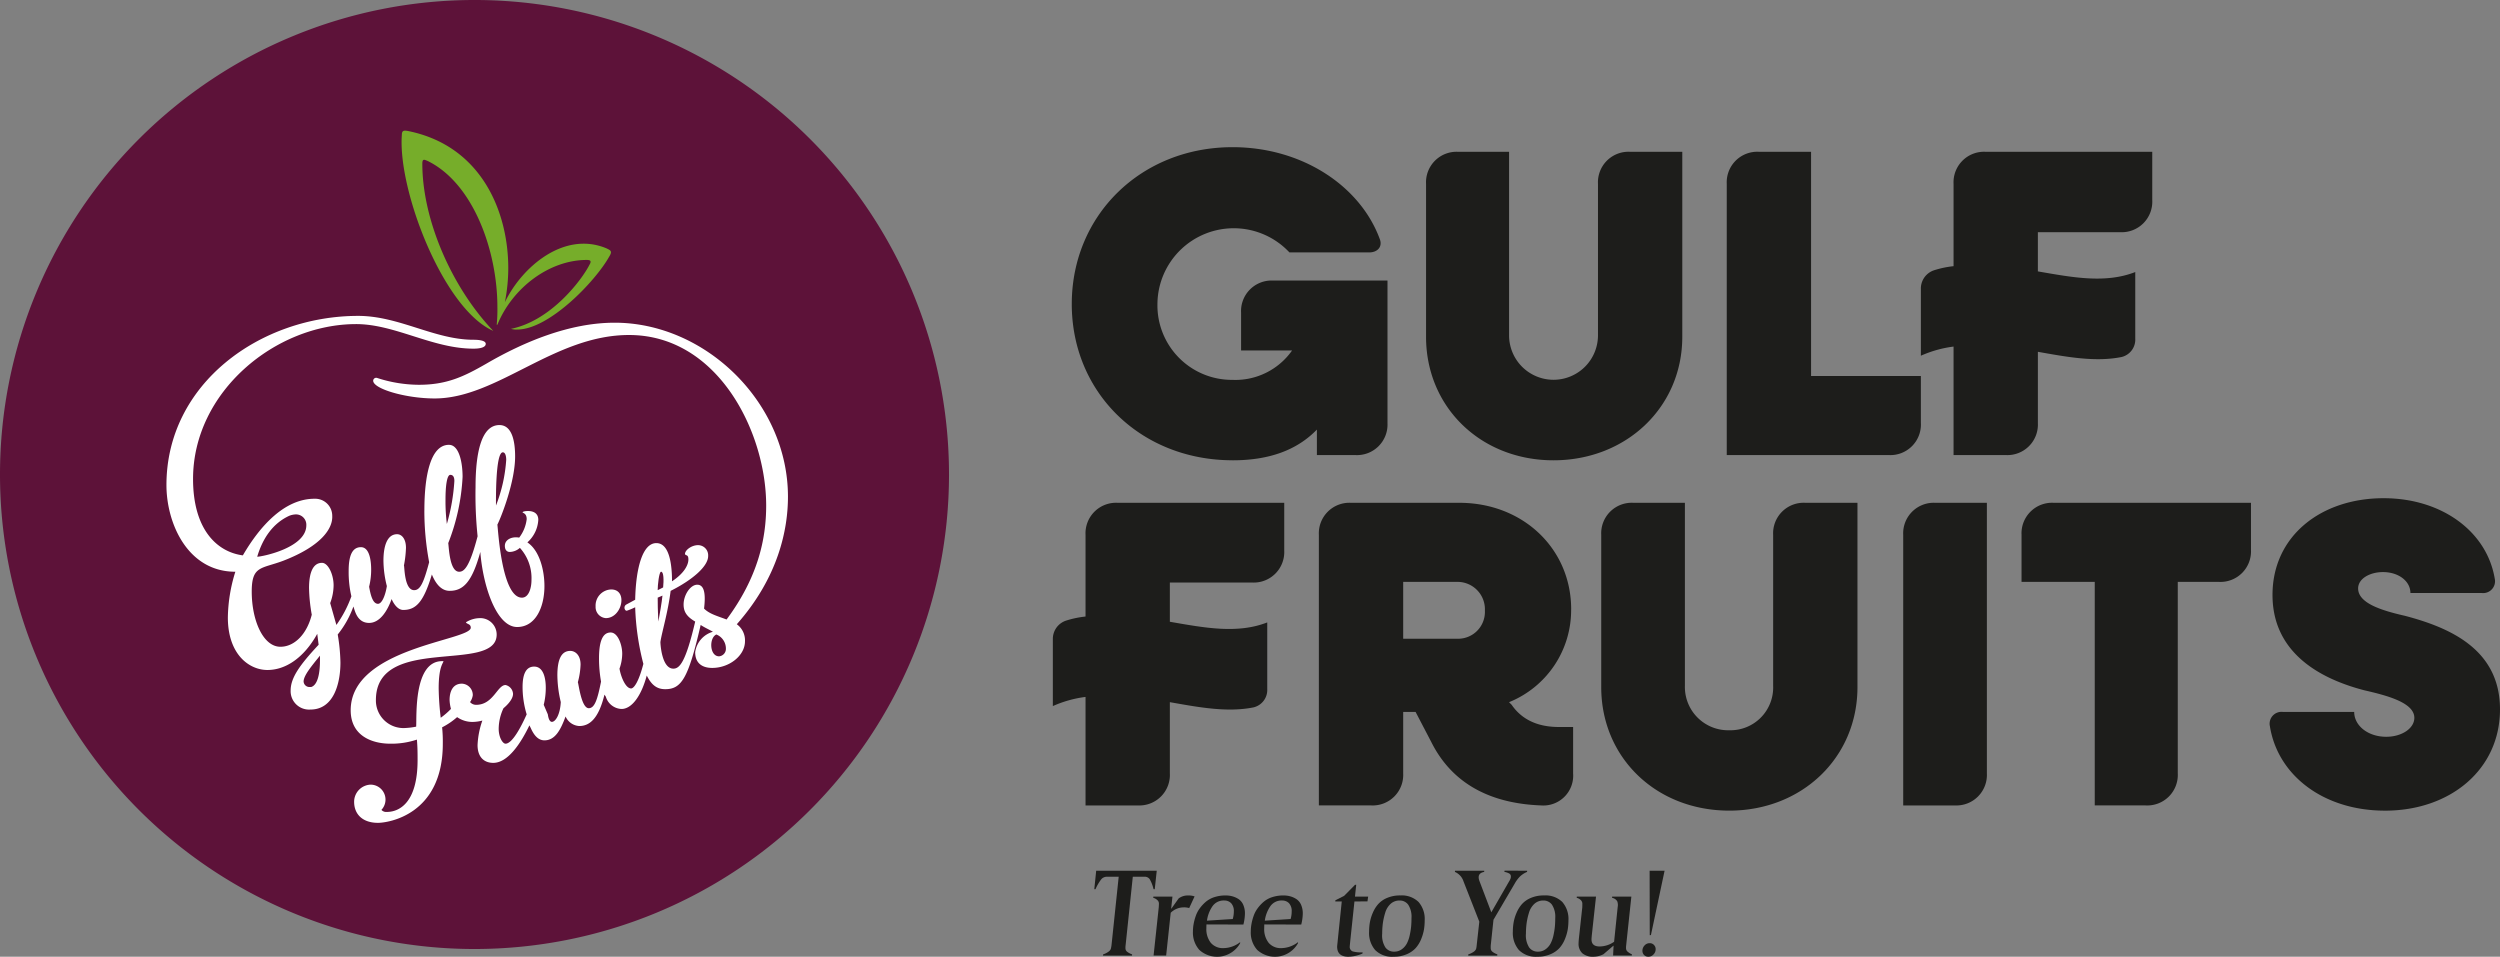 <svg id="Group_1531" data-name="Group 1531" xmlns="http://www.w3.org/2000/svg" xmlns:xlink="http://www.w3.org/1999/xlink" width="416.667" height="159.454" viewBox="0 0 416.667 159.454">
  <rect x="0" y="0" width="416.667" height="159.454" fill="#808080" stroke="none"/>
  <defs>
    <clipPath id="clip-path">
      <rect id="Rectangle_17" data-name="Rectangle 17" width="416.667" height="159.454" fill="none"/>
    </clipPath>
  </defs>
  <g id="Group_4" data-name="Group 4" clip-path="url(#clip-path)">
    <path id="Path_376" data-name="Path 376" d="M158.168,79.141A79.084,79.084,0,1,1,79.141,0a79.077,79.077,0,0,1,79.027,79.141" transform="translate(0 0)" fill="#5d1239"/>
    <path id="Path_377" data-name="Path 377" d="M114.6,102.157c.682.455,1.478.8,2.047,1.138a4.115,4.115,0,0,0-2.957,3.41c0,1.592.91,2.615,2.843,2.615,2.843,0,5.458-2.047,5.458-4.435a3.31,3.31,0,0,0-1.364-2.843c6.936-7.846,8.527-15.8,8.527-21.263,0-15.69-13.757-28.994-28.881-28.994-7.505,0-15.124,3.183-21.377,6.821-3.753,2.16-6.6,3.526-11.257,3.526A22.678,22.678,0,0,1,60.707,61a.5.5,0,0,0-.682.455c0,1.364,5.459,2.956,10.236,2.956,10.459,0,19.9-10.575,32.406-10.575,14.78,0,22.856,16.148,22.856,28.427,0,5.573-1.365,11.94-6.6,18.99-1.48-.567-2.844-.91-3.752-1.82.227-1.932.227-3.979-1.137-3.979-1.137,0-2.274,1.7-2.274,3.3,0,1.25.568,2.045,1.932,2.843-1.591,6.823-2.615,7.846-3.639,7.846-1.932,0-2.159-4.093-2.159-4.436.227-1.591,1.25-4.889,1.705-8.527,3.639-1.82,6.253-4.094,6.253-5.8a1.692,1.692,0,0,0-1.7-1.82c-1.023,0-2.16.8-2.16,1.48.113.34.568,0,.568.908s-.683,2.275-2.73,3.639c0-2.5-.34-6.368-2.614-6.368s-3.412,4.093-3.525,9.438l-1.478.8c-.568.341-.227,1.136.113,1.024a11.812,11.812,0,0,0,1.365-.57,42.613,42.613,0,0,0,1.364,9.438c-.795,3.071-1.591,4.093-2.045,4.093-.911,0-1.707-1.932-1.933-3.3a7.52,7.52,0,0,0,.454-2.5c0-1.365-.682-3.526-1.932-3.526-1.48,0-1.935,1.82-1.935,4.322A22.194,22.194,0,0,0,98,111.6c-.57,2.843-1.024,4.435-2.047,4.435-1.253,0-1.706-4.207-1.82-4.321a12.78,12.78,0,0,0,.455-2.956c0-1.592-.911-2.275-1.707-2.275-1.59,0-2.159,1.591-2.159,4.092a19.706,19.706,0,0,0,.569,4.435c-.114,2.159-.909,3.3-1.479,3.3-.341,0-.568-.454-.681-1.249l-.682-1.592a12,12,0,0,0,.341-2.843c0-1.479-.341-3.526-1.933-3.526-1.365,0-1.934,1.252-1.934,3.411a15.744,15.744,0,0,0,.683,4.55c-.91,2.046-2.389,4.888-3.526,4.888-.454,0-1.138-1.021-1.138-2.5a8.19,8.19,0,0,1,.8-3.412s1.592-1.252,1.592-2.388a1.6,1.6,0,0,0-1.252-1.478c-1.365,0-2.046,3.3-4.89,3.3a1.315,1.315,0,0,1-1.022-.456,2.659,2.659,0,0,0,.455-1.136,1.892,1.892,0,0,0-1.82-1.933c-1.479,0-2.047,1.25-2.047,2.728a6.614,6.614,0,0,0,.229,1.478,12.229,12.229,0,0,1-1.706,1.478,46,46,0,0,1-.341-4.89c0-3.75.795-4.207.795-4.547h-.227c-4.774,0-4.206,9.209-4.32,10.916a11.512,11.512,0,0,1-1.82.227,4.591,4.591,0,0,1-4.89-4.662c0-11.03,20.127-4.321,20.127-10.916a2.736,2.736,0,0,0-2.957-2.73,4.431,4.431,0,0,0-2.161.684c.114.34.8.226.8.909,0,2.159-20.012,3.3-20.012,13.758,0,4.323,3.638,5.571,6.6,5.571a13.416,13.416,0,0,0,4.435-.682c.114,1.253.114,2.39.114,3.412,0,7.278-3.183,8.643-5.118,8.643a1.063,1.063,0,0,1-.909-.343,2.494,2.494,0,0,0-1.82-4.206,2.865,2.865,0,0,0-2.729,2.843c0,2.16,1.48,3.525,3.98,3.525,1.593,0,10.8-1.252,10.8-13.191a23.72,23.72,0,0,0-.114-2.729,12.129,12.129,0,0,0,2.5-1.7,4.433,4.433,0,0,0,2.616.8,6.734,6.734,0,0,0,1.591-.227,13.973,13.973,0,0,0-.8,4.093c0,2.047,1.137,2.958,2.615,2.958,2.5,0,4.662-3.412,6.027-6.253l.227.454c.454,1.023,1.136,2.047,2.275,2.047,1.82,0,2.728-1.82,3.525-3.981a2.655,2.655,0,0,0,2.275,1.592c1.591,0,3.183-1.022,4.206-5.232l.227.343a2.847,2.847,0,0,0,2.615,2.046c1.7,0,3.3-2.161,4.206-5.572.8,1.593,1.705,2.276,3.071,2.276,2.728,0,3.866-1.82,5.912-10.689" transform="translate(2.173 1.999)" fill="#fff"/>
    <path id="Path_378" data-name="Path 378" d="M69.694,83.1a46.642,46.642,0,0,0,.8,8.642c-.911,3.41-1.478,4.662-2.5,4.662-1.706,0-1.592-4.208-1.706-4.094a18.52,18.52,0,0,0,.343-2.957c0-1.477-.684-2.274-1.48-2.274-1.591,0-2.275,1.82-2.275,4.435a17.738,17.738,0,0,0,.569,4.206c-.227,1.478-.8,2.957-1.479,2.957-.91,0-1.249-1.592-1.478-2.843a11.965,11.965,0,0,0,.342-2.843c0-1.365-.227-3.752-1.705-3.752-1.592,0-2.046,1.705-2.046,3.979a17.628,17.628,0,0,0,.454,4.207,19.292,19.292,0,0,1-2.5,4.777L54,98.56a8.594,8.594,0,0,0,.569-2.956c0-1.819-.909-3.753-1.932-3.753-1.592,0-2.161,1.819-2.161,4.206a27.909,27.909,0,0,0,.454,4.436c-.795,3.184-2.842,5.343-5.229,5.343-2.843,0-4.776-4.32-4.776-9.208,0-4.322,1.591-3.752,5.231-5.117,6.481-2.5,8.3-5.458,8.186-7.5a2.843,2.843,0,0,0-2.957-2.843c-5,0-9.1,4.547-11.94,9.438-4.321-.569-8.3-4.321-8.3-12.736,0-14.553,13.758-25.811,27.176-25.811,6.482,0,12.736,4.094,19.558,4.094.342,0,2.048,0,2.048-.8,0-.683-1.706-.683-2.048-.683-6.482,0-12.394-3.979-19.217-3.979-16.259,0-31.952,11.256-31.952,28.2,0,6.368,3.526,14.442,11.485,14.442a26.618,26.618,0,0,0-1.25,7.617c0,6.14,3.525,8.757,6.6,8.757,2.956,0,6.026-1.934,8.3-6.026l.227,1.819c-3.07,3.3-4.662,5.458-4.662,7.618a3.071,3.071,0,0,0,3.3,3.183c3.867,0,5-4.32,5-7.846a31,31,0,0,0-.454-4.662,16.08,16.08,0,0,0,2.615-4.662c.227.569.567,2.731,2.614,2.731,1.82,0,3.071-2.046,3.753-3.98.343.8,1.024,1.819,1.934,1.819,2.16,0,3.41-1.365,4.774-5.912.8,1.932,1.82,2.727,2.957,2.727,2.275,0,3.753-1.477,5.118-6.481.454,5.8,2.728,12.509,6.139,12.509,3.071,0,4.549-3.3,4.549-6.824,0-2.614-.8-5.913-2.843-7.278a5.443,5.443,0,0,0,1.82-3.751c0-1.25-1.024-1.478-1.706-1.478-.568,0-.911.113-.911.227s.682.112.682,1.135a6.274,6.274,0,0,1-1.25,3.071c-1.252-.227-2.389.341-2.389,1.365,0,.8.456,1.023.8,1.023a2.61,2.61,0,0,0,1.705-.682,7.5,7.5,0,0,1,1.933,5.344c0,1.365-.455,2.957-1.592,2.957-3.411,0-3.979-11.6-4.093-12.167.682-1.364,2.957-7.162,2.957-11.37,0-2.388-.455-5.23-2.616-5.23-2.956,0-3.979,4.434-3.979,10.348a66.719,66.719,0,0,0,.341,8.186c-1.364,5.231-2.272,5.914-3.07,5.914-1.592,0-1.705-3.981-1.82-4.777a34.9,34.9,0,0,0,2.388-11.03c0-2.388-.568-5.345-2.273-5.345-3.071,0-4.094,5.117-4.094,10.917" transform="translate(1.031 1.957)" fill="#fff"/>
    <path id="Path_379" data-name="Path 379" d="M81.655,49.563a29.115,29.115,0,0,0,.569-5.685c0-9.21-4.322-20.354-16.715-22.855-.681-.115-1.024-.115-1.024.681-.681,9.211,6.936,29,15.237,32.635C72.786,47.062,67.9,35.8,67.9,26.481c0-.91.342-.682.91-.454,7.618,3.751,11.6,15.008,11.6,24.331a24.626,24.626,0,0,1-.114,2.957h.114c2.5-6.139,8.64-10.8,14.894-10.8.682,0,.8.227.456.8C94.5,45.81,89.387,52.633,82.678,54a3.115,3.115,0,0,0,1.024.115c5.344,0,13.077-8.073,15.351-12.167.569-.91.227-1.024-.454-1.365-7.051-2.956-14.1,3.07-16.944,8.983" transform="translate(2.488 0.81)" fill="#76ad2a"/>
    <path id="Path_380" data-name="Path 380" d="M46.618,82.776a3.3,3.3,0,0,1,1.023-.227,1.725,1.725,0,0,1,1.819,1.82c0,3.75-7.391,5.231-8.185,5.231.909-3.072,2.615-5.573,5.344-6.824" transform="translate(1.594 3.187)" fill="#5d1239"/>
    <path id="Path_381" data-name="Path 381" d="M98.191,94.591a2.688,2.688,0,0,0-2.614,2.842,1.845,1.845,0,0,0,1.7,1.935c2.729,0,3.751-4.776.91-4.776" transform="translate(3.69 3.652)" fill="#fff"/>
    <path id="Path_382" data-name="Path 382" d="M80.729,72.586c.568,0,.568,1.138.568,1.25a25.493,25.493,0,0,1-1.706,7.619c0-.682-.112-8.87,1.138-8.87" transform="translate(3.073 2.802)" fill="#5d1239"/>
    <path id="Path_383" data-name="Path 383" d="M72.287,76.2q.681,0,.681,1.023a32.651,32.651,0,0,1-1.251,7.164,30.731,30.731,0,0,1-.226-4.093c0-2.162.226-4.094.8-4.094" transform="translate(2.76 2.942)" fill="#5d1239"/>
    <path id="Path_384" data-name="Path 384" d="M49.969,110.441h-.226a.978.978,0,0,1-1.024-.909c0-1.024,1.365-2.615,2.728-4.322v.8c0,2.047-.34,4.094-1.478,4.434" transform="translate(1.881 4.062)" fill="#5d1239"/>
    <path id="Path_385" data-name="Path 385" d="M115.44,105.456c-1.592,0-1.705-3.07-.454-3.64a2.531,2.531,0,0,1,1.59,2.39,1.245,1.245,0,0,1-1.136,1.25" transform="translate(4.407 3.931)" fill="#5d1239"/>
    <path id="Path_386" data-name="Path 386" d="M106.107,91.745c.455,0,.455,1.478.342,2.616l-.91.454c0-.8.228-3.07.568-3.07" transform="translate(4.075 3.542)" fill="#5d1239"/>
    <path id="Path_387" data-name="Path 387" d="M106.336,95.577c-.114,1.138-.454,3.07-.681,4.322,0-.228-.114-1.48-.114-3.98Z" transform="translate(4.075 3.69)" fill="#5d1239"/>
    <path id="Path_388" data-name="Path 388" d="M185.678,142.807h-.2a5.887,5.887,0,0,0-.648-1.678.986.986,0,0,0-.846-.4H182.02l-1.2,11.428a3.05,3.05,0,0,0-.02.589.727.727,0,0,0,.275.482,2.771,2.771,0,0,0,.832.441l-.02.2h-4.833l.02-.2a3.136,3.136,0,0,0,.914-.462,1.011,1.011,0,0,0,.364-.44,4.719,4.719,0,0,0,.118-.609l1.2-11.429h-1.944a1.23,1.23,0,0,0-.942.4,7.425,7.425,0,0,0-.981,1.678h-.2l.315-3.083h10.094Z" transform="translate(6.78 5.394)" fill="#1d1d1b"/>
    <path id="Path_389" data-name="Path 389" d="M188.083,145.894l1.217-1.707a2.552,2.552,0,0,1,1.553-.492,3.137,3.137,0,0,1,1.1.158l-.9,1.944a2.991,2.991,0,0,0-.925-.117,3.1,3.1,0,0,0-2.154.9l-.76,7.126h-2.095l.862-8.05c.014-.209.023-.409.029-.6a.778.778,0,0,0-.225-.55,1.6,1.6,0,0,0-.726-.422l.02-.2h3.184l-.215,2.011Z" transform="translate(7.145 5.548)" fill="#1d1d1b"/>
    <path id="Path_390" data-name="Path 390" d="M196.634,144.537a2.257,2.257,0,0,0-1.965.983,5.546,5.546,0,0,0-.9,2.376l4.3-.275a4.583,4.583,0,0,0,.179-1.239,1.916,1.916,0,0,0-.444-1.393,1.559,1.559,0,0,0-1.166-.452m3.2,4.007-6.147-.02q-.02.216-.02.61a3.676,3.676,0,0,0,.746,2.462,2.636,2.636,0,0,0,2.122.876,4.617,4.617,0,0,0,2.77-1l-.021.2a4.4,4.4,0,0,1-6.786,1.1,4.336,4.336,0,0,1-1.07-3.084,6.985,6.985,0,0,1,.109-1.21,8.666,8.666,0,0,1,.344-1.314,4.825,4.825,0,0,1,.668-1.3,6.342,6.342,0,0,1,1.011-1.1,4.223,4.223,0,0,1,1.433-.786,5.97,5.97,0,0,1,1.877-.284,4.294,4.294,0,0,1,1.108.138,3.681,3.681,0,0,1,1.022.45,2.154,2.154,0,0,1,.8.943,3.565,3.565,0,0,1,.294,1.513,8.122,8.122,0,0,1-.255,1.806" transform="translate(7.391 5.548)" fill="#1d1d1b"/>
    <path id="Path_391" data-name="Path 391" d="M205.918,144.537a2.257,2.257,0,0,0-1.965.983,5.572,5.572,0,0,0-.9,2.376l4.3-.275a4.5,4.5,0,0,0,.179-1.239,1.925,1.925,0,0,0-.443-1.393,1.566,1.566,0,0,0-1.168-.452m3.2,4.007-6.146-.02c-.015.144-.021.348-.021.61a3.681,3.681,0,0,0,.746,2.462,2.637,2.637,0,0,0,2.122.876,4.617,4.617,0,0,0,2.77-1l-.021.2a4.4,4.4,0,0,1-6.784,1.1,4.327,4.327,0,0,1-1.071-3.084,6.982,6.982,0,0,1,.108-1.21,8.917,8.917,0,0,1,.344-1.314,4.825,4.825,0,0,1,.668-1.3,6.23,6.23,0,0,1,1.013-1.1,4.193,4.193,0,0,1,1.431-.786,5.969,5.969,0,0,1,1.877-.284,4.289,4.289,0,0,1,1.108.138,3.668,3.668,0,0,1,1.022.45,2.155,2.155,0,0,1,.8.943,3.566,3.566,0,0,1,.294,1.513,8.126,8.126,0,0,1-.255,1.806" transform="translate(7.749 5.548)" fill="#1d1d1b"/>
    <path id="Path_392" data-name="Path 392" d="M217.469,144.761l-.649,6.129q-.134,1.274-.134,1.353a.794.794,0,0,0,.5.845,5.163,5.163,0,0,0,1.639.155l-.018.2a6.249,6.249,0,0,1-2.338.531q-1.884,0-1.884-1.689a1.531,1.531,0,0,1,.012-.186c.008-.085.026-.257.054-.517s.054-.534.083-.822l.621-6h-1.08l.019-.2,1.448-.726,1.822-1.844h.2l-.209,1.962h2.2l-.117.8Z" transform="translate(8.273 5.482)" fill="#1d1d1b"/>
    <path id="Path_393" data-name="Path 393" d="M221.877,150.116a3.716,3.716,0,0,0,.539,2.239,1.747,1.747,0,0,0,1.463.706,2.093,2.093,0,0,0,1.267-.393,2.817,2.817,0,0,0,.844-.963,5.39,5.39,0,0,0,.481-1.374,12.077,12.077,0,0,0,.237-1.473q.058-.667.058-1.395a3.66,3.66,0,0,0-.54-2.218,1.727,1.727,0,0,0-1.443-.708,2.164,2.164,0,0,0-1.5.561,3.241,3.241,0,0,0-.9,1.493,10.792,10.792,0,0,0-.393,1.769,13.554,13.554,0,0,0-.108,1.756m3-6.422a4.006,4.006,0,0,1,3.063,1.089,4.326,4.326,0,0,1,1.021,3.074,9.443,9.443,0,0,1-.117,1.5,7.506,7.506,0,0,1-.461,1.591,5.17,5.17,0,0,1-.894,1.483,4.231,4.231,0,0,1-1.5,1.049,5.338,5.338,0,0,1-2.189.424,4,4,0,0,1-3.083-1.1,4.358,4.358,0,0,1-1.022-3.084,9.023,9.023,0,0,1,.128-1.523,7.047,7.047,0,0,1,.482-1.59,5.34,5.34,0,0,1,.9-1.462,4.139,4.139,0,0,1,1.5-1.043,5.431,5.431,0,0,1,2.171-.411" transform="translate(8.482 5.548)" fill="#1d1d1b"/>
    <path id="Path_394" data-name="Path 394" d="M245.517,139.723l-.02.2a3.9,3.9,0,0,0-1.2.784,5.415,5.415,0,0,0-.866,1.177L239.9,147.9l-.452,4.256a4.287,4.287,0,0,0,0,.59.729.729,0,0,0,.276.483,2.779,2.779,0,0,0,.824.44l-.019.2h-4.844l.019-.2a3.183,3.183,0,0,0,.933-.461,1.029,1.029,0,0,0,.365-.442,3.714,3.714,0,0,0,.1-.609l.437-3.935-2.637-6.727a2.564,2.564,0,0,0-1.434-1.571l.021-.2h4.877l-.02.2q-1.278.234-.767,1.567l1.961,5.166,2.967-5.16a2.214,2.214,0,0,0,.242-.482,1,1,0,0,0,.04-.445.535.535,0,0,0-.293-.393,2.438,2.438,0,0,0-.775-.255l.02-.2Z" transform="translate(9.013 5.394)" fill="#1d1d1b"/>
    <path id="Path_395" data-name="Path 395" d="M244.945,150.116a3.715,3.715,0,0,0,.539,2.239,1.746,1.746,0,0,0,1.463.706,2.093,2.093,0,0,0,1.267-.393,2.815,2.815,0,0,0,.844-.963,5.385,5.385,0,0,0,.481-1.374,12.066,12.066,0,0,0,.237-1.473q.058-.667.058-1.395a3.659,3.659,0,0,0-.541-2.218,1.724,1.724,0,0,0-1.442-.708,2.166,2.166,0,0,0-1.5.561,3.24,3.24,0,0,0-.9,1.493,10.786,10.786,0,0,0-.393,1.769,13.554,13.554,0,0,0-.108,1.756m3-6.422a4.005,4.005,0,0,1,3.063,1.089,4.325,4.325,0,0,1,1.021,3.074,9.443,9.443,0,0,1-.117,1.5,7.506,7.506,0,0,1-.461,1.591,5.168,5.168,0,0,1-.894,1.483,4.229,4.229,0,0,1-1.5,1.049,5.341,5.341,0,0,1-2.189.424,4,4,0,0,1-3.083-1.1,4.358,4.358,0,0,1-1.022-3.084,9.017,9.017,0,0,1,.128-1.523,7.047,7.047,0,0,1,.482-1.59,5.318,5.318,0,0,1,.9-1.462,4.14,4.14,0,0,1,1.5-1.043,5.43,5.43,0,0,1,2.171-.411" transform="translate(9.373 5.548)" fill="#1d1d1b"/>
    <path id="Path_396" data-name="Path 396" d="M256.234,143.883l-.649,5.97c-.063.563-.1.95-.1,1.16q0,1.178,1.356,1.176a4.248,4.248,0,0,0,2.408-.784l.6-5.811a1.737,1.737,0,0,0-.081-.943,1.293,1.293,0,0,0-.863-.57l.02-.2h3.2l-.864,8.11a3.137,3.137,0,0,0-.02.579.755.755,0,0,0,.246.471,2.6,2.6,0,0,0,.736.462l-.02.2h-3.122l.079-1.631h-.039l-1.65,1.415a3.717,3.717,0,0,1-1.669.411,2.72,2.72,0,0,1-1.827-.559,2.125,2.125,0,0,1-.647-1.7q0-.335.12-1.394l.5-4.594c.005-.21.009-.414.009-.61a.837.837,0,0,0-.237-.561,1.454,1.454,0,0,0-.705-.4l.02-.2Z" transform="translate(9.768 5.555)" fill="#1d1d1b"/>
    <path id="Path_397" data-name="Path 397" d="M264.761,139.724h2.495l-2.28,10.741h-.194Zm-1.2,13.353a1.277,1.277,0,0,1,.354-.893,1.131,1.131,0,0,1,.865-.382.932.932,0,0,1,.7.293.984.984,0,0,1,.286.707,1.221,1.221,0,0,1-.365.884,1.151,1.151,0,0,1-.854.373.937.937,0,0,1-.706-.285.963.963,0,0,1-.276-.7" transform="translate(10.176 5.394)" fill="#1d1d1b"/>
    <path id="Path_398" data-name="Path 398" d="M198.79,75.806c5.992,0,10.676-1.634,14.053-5.12v4.249h6.427a5.09,5.09,0,0,0,5.338-5.338V45.847H205.544a5.089,5.089,0,0,0-5.337,5.338V57.5h8.5a11.543,11.543,0,0,1-9.913,4.9,12.417,12.417,0,0,1-12.528-12.637,12.716,12.716,0,0,1,22-8.606h13.291c1.417,0,2.288-.98,1.743-2.288-3.268-8.824-12.964-15.252-24.511-15.252-15.252,0-26.8,11.33-26.8,26.146s11.547,26.037,26.8,26.037" transform="translate(6.64 0.912)" fill="#1d1d1b"/>
    <path id="Path_399" data-name="Path 399" d="M234.845,103.343h-9.151V93.866h9.151a4.567,4.567,0,0,1,4.466,4.793,4.472,4.472,0,0,1-4.466,4.684m18.847-4.9c0-10.132-8.062-17.757-18.629-17.757H216.979a5.09,5.09,0,0,0-5.339,5.337v45.1h8.715a5.09,5.09,0,0,0,5.338-5.337V115.545h2.07l2.614,5.011c3.378,6.754,9.587,10.241,18.3,10.567a4.976,4.976,0,0,0,5.338-5.337V118.05h-2.4c-3.595,0-6.21-1.307-7.844-3.7l-.436-.435a16.538,16.538,0,0,0,10.35-15.47" transform="translate(8.171 3.115)" fill="#1d1d1b"/>
    <path id="Path_400" data-name="Path 400" d="M262.29,80.684a5.09,5.09,0,0,0-5.338,5.338V111.4c0,11.765,9.151,20.59,21.353,20.59,12.092,0,21.353-8.825,21.353-20.59V80.684h-8.716a5.089,5.089,0,0,0-5.337,5.338v25.164a7.127,7.127,0,0,1-7.3,7.408,7.216,7.216,0,0,1-7.408-7.408v-30.5Z" transform="translate(9.92 3.115)" fill="#1d1d1b"/>
    <path id="Path_401" data-name="Path 401" d="M250.086,75.777c12.092,0,21.461-8.824,21.461-20.589V24.358h-8.715a5.088,5.088,0,0,0-5.337,5.337V54.861a7.409,7.409,0,1,1-14.817,0v-30.5h-8.5a5.089,5.089,0,0,0-5.338,5.337V55.188c0,11.765,9.151,20.589,21.244,20.589" transform="translate(8.835 0.94)" fill="#1d1d1b"/>
    <path id="Path_402" data-name="Path 402" d="M383.431,132.024c10.894,0,19.174-6.863,19.174-16.886s-8.389-13.617-15.8-15.578c-3.814-.872-7.845-2.07-7.845-4.576,0-1.634,1.962-2.723,4.14-2.723,2.615,0,4.576,1.525,4.576,3.486h11.874a1.98,1.98,0,0,0,2.179-2.4c-1.308-7.844-8.825-13.4-18.521-13.4-10.458,0-18.519,6.319-18.519,16.123s8.171,14.053,15.36,15.905c3.814.871,8.28,2.07,8.28,4.575,0,1.744-2.07,3.159-4.684,3.159-3.05,0-5.339-1.852-5.339-4.14H366.436a1.979,1.979,0,0,0-2.179,2.4c1.307,8.171,8.933,14.053,19.174,14.053" transform="translate(14.062 3.087)" fill="#1d1d1b"/>
    <path id="Path_403" data-name="Path 403" d="M313.692,74.906h8.715a5.09,5.09,0,0,0,5.338-5.338V57.693c4.9.871,9.586,1.743,13.944.871a2.985,2.985,0,0,0,2.288-3.05V44.4c-5.011,1.961-10.568.871-16.233-.109V37.757h13.726a5.09,5.09,0,0,0,5.339-5.337V24.358H319.03a5.089,5.089,0,0,0-5.338,5.337V43.423a16.2,16.2,0,0,0-3.16.653,3.205,3.205,0,0,0-2.288,3.159V58.348a19.35,19.35,0,0,1,5.448-1.526Z" transform="translate(11.901 0.94)" fill="#1d1d1b"/>
    <path id="Path_404" data-name="Path 404" d="M324.4,86.022v7.844h12.2v37.258h8.5a5.09,5.09,0,0,0,5.339-5.339V93.866H357.3a5.09,5.09,0,0,0,5.339-5.338V80.684h-32.9a5.09,5.09,0,0,0-5.339,5.338" transform="translate(12.524 3.115)" fill="#1d1d1b"/>
    <path id="Path_405" data-name="Path 405" d="M309.447,69.568V61.724h-18.3V24.357h-8.715a5.09,5.09,0,0,0-5.338,5.338V74.906h27.017a5.09,5.09,0,0,0,5.338-5.338" transform="translate(10.698 0.94)" fill="#1d1d1b"/>
    <path id="Path_406" data-name="Path 406" d="M319.356,125.786v-45.1H310.75a5.09,5.09,0,0,0-5.339,5.338v45.1h8.606a5.09,5.09,0,0,0,5.338-5.339" transform="translate(11.791 3.115)" fill="#1d1d1b"/>
    <path id="Path_407" data-name="Path 407" d="M174.4,131.124h8.715a5.09,5.09,0,0,0,5.338-5.338V113.911c4.9.871,9.586,1.743,13.944.871a2.984,2.984,0,0,0,2.288-3.05V100.621c-5.011,1.961-10.568.871-16.232-.109V93.975h13.726a5.09,5.09,0,0,0,5.338-5.337V80.685h-27.78a5.089,5.089,0,0,0-5.338,5.337V99.641a16.209,16.209,0,0,0-3.159.653,3.206,3.206,0,0,0-2.288,3.159v11.112a19.35,19.35,0,0,1,5.447-1.526Z" transform="translate(6.523 3.115)" fill="#1d1d1b"/>
  </g>
</svg>
